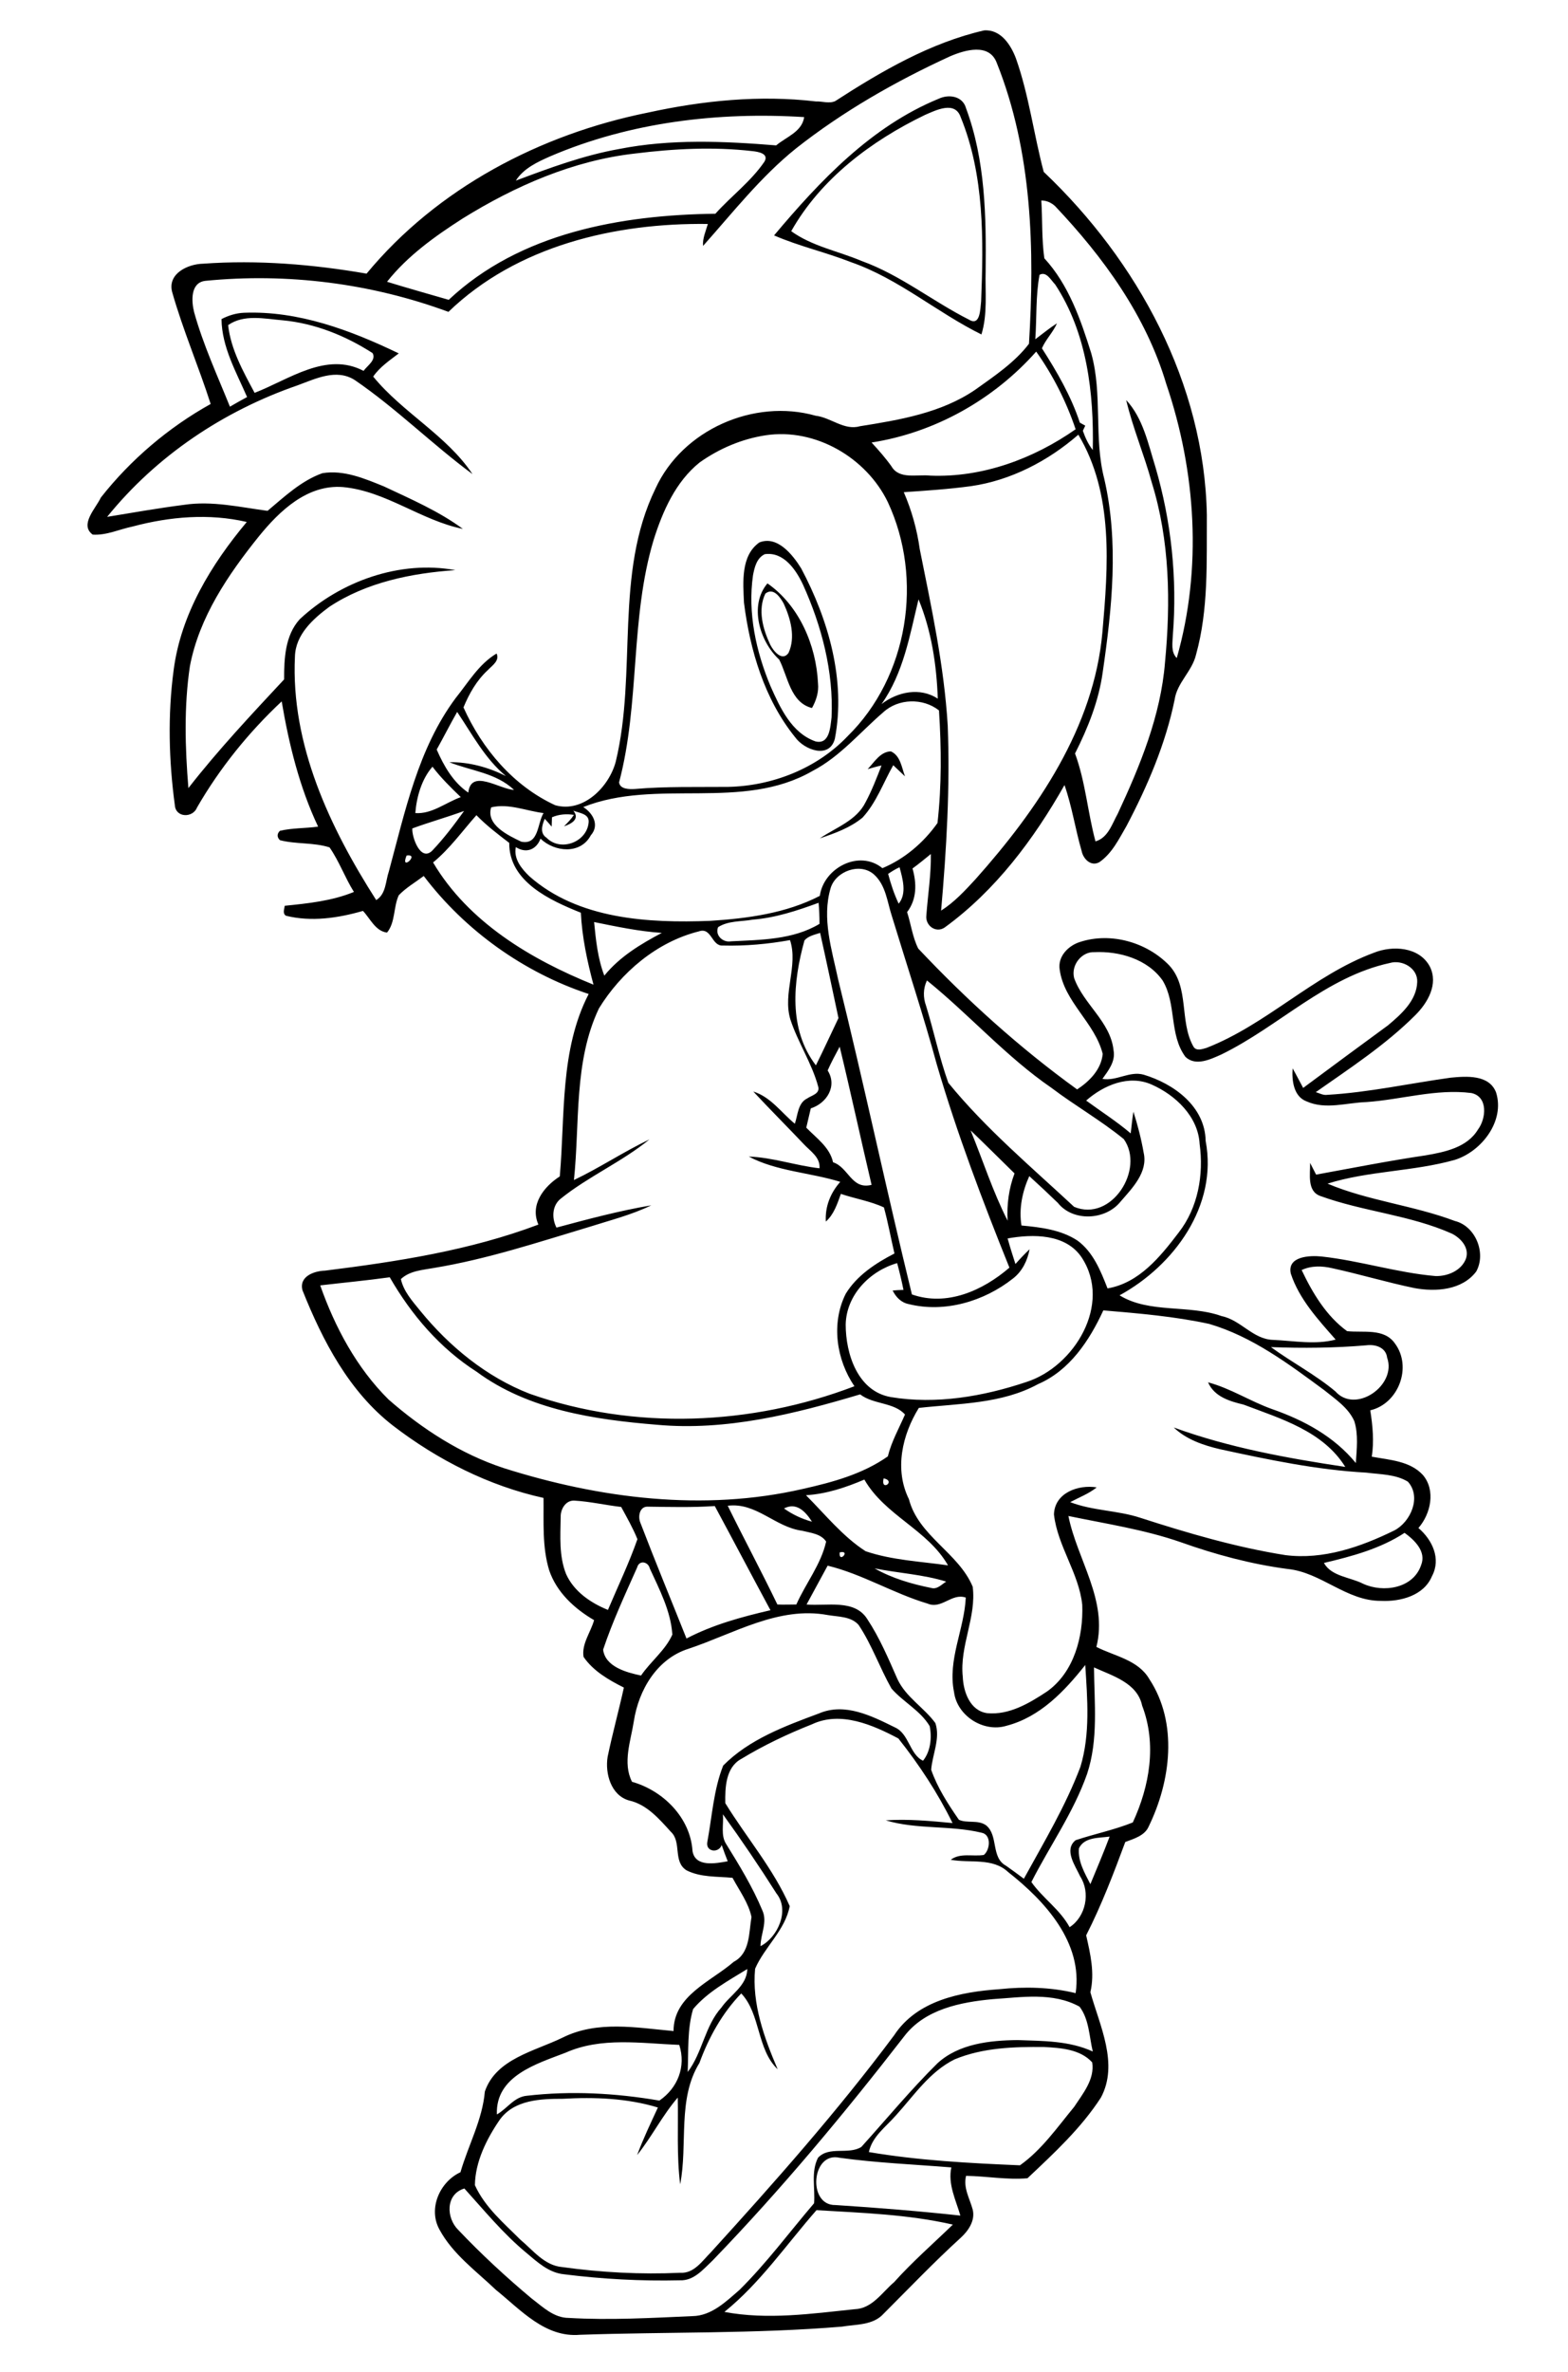 <?xml version="1.0" encoding="utf-8"?>
<!-- Generator: Adobe Illustrator 21.0.2, SVG Export Plug-In . SVG Version: 6.00 Build 0)  -->
<svg version="1.2" baseProfile="tiny" id="Layer_1" xmlns="http://www.w3.org/2000/svg" xmlns:xlink="http://www.w3.org/1999/xlink"
	 x="0px" y="0px" viewBox="0 0 521 788" overflow="scroll" xml:space="preserve">
<path d="M288.3,255.5c2.2-2.3,4.2-5.8,7.7-5.9c3.2,1.4,3.6,5.4,4.7,8.3c-1.3-1.2-2.6-2.5-3.9-3.7c-3.3,5.8-5.6,12.4-10.2,17.4
	c-4.1,3.4-9.2,5.2-14.2,6.9c5.3-3.6,12.2-5.9,15.2-12c2.1-3.9,3.7-8.1,5.3-12.2C291.7,254.5,289.4,255.2,288.3,255.5 M254.3,197.2
	c-2.6,5.4-0.8,11.8,1.6,16.9c1,2.1,4,5.8,6.1,2.8c2.4-5.2,0.7-11.4-1.6-16.4C259.3,198.5,257,195,254.3,197.2 M258.9,219.1
	c-6.5-6-10.1-18-3.9-25.3c10.5,7.3,16.2,20.5,16.8,33.2c0.3,2.9-0.6,5.7-2,8.2C262.6,233.4,261.8,224.7,258.9,219.1 M254.1,184.1
	c-2.7,1.3-3.4,4.4-3.9,7c-1.8,12.5,1,25.3,5.8,36.8c3.2,7.2,7,15.6,15,18.4c4.7,1.1,4.9-4.9,5.3-8c0.7-15.2-3.3-30.4-9.5-44.1
	C264.5,189.3,260.4,183.2,254.1,184.1 M252.3,180.2c6-2.4,11.1,4.1,13.9,8.6c9.1,17.1,14.9,37.3,11.2,56.6
	c-1.8,6.9-10.2,3.7-13.2-0.5c-10.2-12.6-15-28.9-17-44.7C246.9,193.4,246.1,184.6,252.3,180.2 M307.3,38.2
	c-17.8,8.6-34.6,21.2-44.4,38.6c6.9,5,15.6,6.6,23.4,9.9c12.8,4.6,23.6,13.4,35.7,19.5c3.8,2.3,3.7-3.8,4-6.1
	c0.8-20.4,1.1-41.9-6.8-61.2C317.3,33.4,311,36.6,307.3,38.2 M311.9,32.8c3.4-1.6,8-0.9,9.1,3.2c6.4,17.2,6.7,35.9,6.5,54
	c-0.2,7,0.7,14.3-1.4,21.1c-14.8-7.3-27.5-18.5-43.3-24c-8.4-3.3-17.3-5.3-25.6-8.9C272.5,60,289.5,42,311.9,32.8 M271.3,734.2
	c-10,11.4-18.7,24.2-30.6,33.8c14.3,2.7,28.9,0.6,43.3-0.9c5.8-0.2,9.1-5.6,13.1-9c6.1-6.8,13-12.8,19.5-19.1
	C301.8,735.6,286.4,735.1,271.3,734.2 M277.6,732.5c13.9,0.9,27.7,2,41.5,3.5c-1.5-5.2-4.2-10.4-3-16c-12.4-1-24.8-1.5-37.1-3.2
	C269.6,714.6,268.2,732.7,277.6,732.5 M317.2,684.1c-8.3,4.1-13.5,12-19.5,18.6c-3.3,3.8-7.9,7-9,12.2c16.5,2.8,33.5,3.7,50.2,4.4
	c7.2-5.1,12.4-12.6,18-19.4c2.9-4.4,6.9-9.2,6-14.8c-4-4.4-10.5-4.8-16-5.1C337,679.9,326.6,680.2,317.2,684.1 M187.9,681.9
	c-9.6,3.7-23.3,7.7-22.8,20.5c3.4-1.9,5.7-5.8,9.9-6.2c14.7-1.7,29.5-0.9,44.1,1.6c6.1-4.2,8.9-11.3,6.6-18.5
	C213,678.8,199.8,676.6,187.9,681.9 M329.9,664.1c-10.7,1-22.6,3.3-29.5,12.4c-20,25.8-40.9,50.9-63.6,74.4
	c-3.1,2.9-6.2,6.8-10.9,6.6c-12.9,0.3-25.8-0.4-38.5-2c-5.1-0.5-8.9-4.1-12.6-7.2c-7.6-6.3-13.9-14-20.5-21.3
	c-6.3,1.9-6.1,9.8-2,13.8c7.6,8,15.8,15.6,24.3,22.7c3.7,2.8,7.4,6.5,12.4,6.5c13.7,0.8,27.4,0,41.1-0.6c6.3-0.1,11.1-4.8,15.6-8.7
	c9-8.9,16.6-19.2,24.8-28.8c0.4-5-1.1-10.4,1.3-15.1c3.7-4,10.1-0.9,14.4-3.6c8.4-9.3,16.4-19,25.3-27.8c7.1-6.5,17.4-7.6,26.6-7.7
	c8.4,0.3,17.2,0.2,25,3.8c-1.2-5-1.2-10.7-4.4-14.9C349.8,661.7,339.4,663.5,329.9,664.1 M230.3,667.4c-2,6.7-1.5,13.9-1.8,20.9
	c4.9-6.4,5.7-15.3,11.2-21.4c2.9-4.2,8.5-7.2,8.6-12.8C242,658,235.2,661.6,230.3,667.4 M358.5,614c-0.4,4.3,1.9,8.2,3.8,11.9
	c2.2-5.3,4.4-10.5,6.4-15.8C365.2,610.6,360.3,610.2,358.5,614 M240.2,602.7c0.3,3.3-0.8,7,1.1,9.9c4.4,7.1,8.8,14.3,12,22
	c1.8,3.9-0.6,7.9-0.6,11.9c5.7-2.9,9.8-11.9,5.3-17.5C252.3,620,246.4,611.3,240.2,602.7 M269.8,572.8c-8.1,3.2-16.1,7-23.5,11.5
	c-5.2,2.8-5.4,9.6-5.3,14.7c7,11.4,16,21.8,21.4,34.2c-1.5,8-8.4,13.6-11.5,20.8c-1.1,11.6,3,22.9,7.5,33.4
	c-7-6.7-5.6-18.3-12.1-25.2c-6.3,6.5-10.8,14.6-13.9,23.1c-7.4,12-3.8,27-6.4,40.3c-1.2-9.5-0.6-19.3-0.8-28.8
	c-5.1,5.9-8.6,13-13.5,19.1c2-5.4,4.5-10.6,6.9-15.8c-10.2-3.1-21-3.5-31.6-2.9c-7.3,0-16.1,0.3-20.9,6.9c-4.4,6.4-8.2,14-8.3,21.8
	c3.3,7.3,9.6,12.6,15.1,18.1c4.2,3.5,8,8.6,13.9,9.1c12.9,1.8,26.1,2.5,39.2,1.9c4.6,0.3,7.3-3.9,10.2-6.8
	c21.2-23.3,42.1-46.9,60.9-72.1c7.6-11.6,22.1-14.4,34.9-15.3c8.5-0.9,17.1-0.7,25.4,1.3c2.5-16.8-10.2-30.6-22.4-40.2
	c-5.2-4.9-12.7-2.9-19.1-4.1c3.2-2.4,7.3-1,11-1.6c2.1-1.7,2.6-6.8-0.8-7.4c-10.4-2.5-21.5-1-31.8-4.1c7.4-0.5,14.8,0.2,22.2,0.9
	c-4.9-10-11.1-19.4-18-28.1C290,573,279.3,568.3,269.8,572.8 M363.5,553.9c0.1,11.8,1.5,24-2.3,35.4c-4.5,12.8-12.4,23.9-18.5,35.9
	c3.7,5.3,9.5,9.1,12.7,15c5.4-3.5,7-11.5,3.5-16.9c-1.6-3.5-5.5-8.8-1.5-12c6.3-2.1,12.8-3.4,19-5.9c5.6-12.1,8-26,3.1-38.8
	C377.9,559,369.6,556.7,363.5,553.9 M228.8,547.7c-10.5,3.3-16.6,13.7-18.2,24.1c-1,6.5-3.8,13.8-0.6,20.1
	c10.3,2.9,19.4,11.9,20.1,23c0.9,5.5,7.8,4.1,11.7,3.4c-0.7-1.8-1.4-3.6-2-5.4c-1,2.8-5.3,2.3-4.8-0.9c1.6-8.5,2.1-17.5,5.3-25.5
	c8.6-8.7,20.5-13.1,31.8-17.3c8.6-3.7,17.5,0.8,25.2,4.6c4.8,2.1,4.9,9,9.4,11.1c2.5-3.1,3-7.7,2.2-11.5c-3.1-5.2-8.8-8-12.7-12.5
	c-3.9-6.9-6.5-14.5-10.9-21.1c-2.5-2.9-6.9-2.7-10.3-3.3C258.7,533.5,243.8,542.7,228.8,547.7 M290.6,521c5.8,3.3,12.3,5.2,18.8,6.5
	c2,0.6,3.5-1.2,5-2.1C306.7,523,298.5,522.6,290.6,521 M275,520.1c-2.3,4.3-4.7,8.6-7,12.9c6.7,0.6,16-1.9,20.2,4.9
	c4.1,6.2,7,13.1,10,19.9c2.8,6,8.8,9.4,12.6,14.6c1.7,5.1-1,10.4-1.4,15.5c2.1,6,5.6,11.4,9.2,16.6c2.7,1.3,6.4-0.1,9.1,1.9
	c4.1,3.4,1.5,10.7,6.6,13.4c2,1.4,4,2.9,5.9,4.3c6.7-12.2,13.9-24.2,18.8-37.2c3.3-10.9,2.3-22.6,1.6-33.8
	c-6.9,8.7-15,17.3-26.2,20.2c-7.6,2.3-16.4-3.3-17.4-11.2c-2.2-10.7,3.4-20.8,3.9-31.4c-4.7-1.6-8,4-12.7,2
	C296.8,529.3,286.5,522.9,275,520.1 M211.7,520.7c-4,9-8.2,18-11.3,27.3c0.7,5.7,7.8,7.6,12.6,8.6c3.2-4.7,8.1-8.4,10.4-13.6
	c-0.5-7.8-4.3-15-7.5-22C215.4,518.8,212.4,518.1,211.7,520.7 M279,515.7C278.6,519.6,282.9,514.8,279,515.7 M439.9,519.2
	c2.5,4.5,8.7,4.7,13,6.9c6.7,3.1,16.7,1.6,19.3-6.2c1.8-4.5-2.2-8.3-5.5-10.7C458.6,514.5,449.2,517,439.9,519.2 M260.5,501.1
	c2.8,2,6,3.5,9.3,4.4C267.7,502.2,264.7,498.9,260.5,501.1 M241.8,500.2c5.4,11,11.2,21.8,16.5,32.8c2.1,0.1,4.2,0,6.3,0
	c3.1-7,8.2-13.3,9.9-20.9c-1.7-2.6-5.2-2.9-8-3.6C257.5,507.3,251.3,499,241.8,500.2 M212.8,505.9c4.9,12.8,10.2,25.6,15.3,38.4
	c8.8-4.6,18.4-7.2,27.9-9.4c-6.2-11.5-12.3-23.1-18.5-34.6c-7.5,0.5-15,0.3-22.5,0.2C212.5,500.6,211.9,503.8,212.8,505.9
	 M186.3,504c-0.1,6.3-0.6,12.9,1.8,18.9c2.6,5.8,8.2,9.6,13.9,11.9c3.3-7.8,7-15.5,9.8-23.5c-1.5-3.7-3.5-7.2-5.4-10.7
	c-5.2-0.6-10.3-1.8-15.5-2.1C188,498.3,186.2,501.3,186.3,504 M267.8,496.7c6.4,6.4,12.2,13.7,19.8,18.6c8.8,3,18.3,3.4,27.4,4.7
	c-6.8-11.9-20.9-16.5-27.8-28.5C281.1,494.1,274.6,496.3,267.8,496.7 M293.6,491.1C292.5,495.7,297.9,492,293.6,491.1 M422.3,447.5
	c7,5.1,14.7,9.1,21.4,14.7c6.7,7.6,20.5-2,17.2-11.2c-0.4-3.4-3.9-4.5-6.9-4.1C443.5,447.8,432.9,447.9,422.3,447.5 M366.6,435.3
	c-4.6,10-11.2,20-21.7,24.5c-12.1,6.6-26.2,6.4-39.6,7.9c-5.5,8.9-8.2,20.4-3.3,30.3c3.2,12.3,16.5,17.8,21.2,29.1
	c1.3,10.1-4.4,19.7-3.3,29.9c0.2,5,2.4,11.3,8.1,12.1c7.3,0.7,14-3.3,19.9-7.2c9-6.4,12.1-18.3,11.7-28.8c-1.1-10.5-8.2-19.5-9.4-30
	c0.2-7.2,8.1-10,14.2-9c-2.6,2.1-5.8,3.3-8.8,4.9c7.5,2.9,15.7,2.7,23.3,5.2c15.8,5.1,31.8,9.8,48.2,12.4c12.6,1.6,25-2.7,36.2-8.2
	c5.4-2.8,9.1-11.1,4.5-16.2c-4.1-2.5-9.2-2.4-13.8-3c-16.4-0.9-32.6-4.3-48.7-7.8c-5.5-1.3-11.1-3.2-15.3-7.2
	c18.4,6.7,37.7,10.2,57,13.1c-7.4-11.9-21.4-16-33.8-20.7c-4.6-1.1-9.7-2.6-11.8-7.4c7.5,2,14,6.3,21.3,8.9
	c10.6,3.7,20.6,9.1,27.8,17.9c0.3-4.6,0.9-9.4-0.5-13.9c-2-4.5-6.3-7.3-10-10.3c-11.8-8.7-23.9-17.8-38.2-22
	C390.3,437.3,378.4,436.3,366.6,435.3 M106.4,427c4.9,13.9,12.1,27.4,22.7,37.9c11.2,9.8,24,18.1,38.3,22.8
	c31.9,10.1,66.4,14.5,99.4,6.9c9.8-2.2,19.8-4.9,28.2-10.8c1.2-4.9,3.7-9.3,5.7-13.9c-3.6-4.1-10.5-3.3-14.9-6.7
	c-21.8,6.5-44.5,12.2-67.5,10.1c-20.7-1.7-42.7-4.9-59.9-17.6c-12.2-7.8-21.7-18.9-28.9-31.4C121.6,425.4,114,426.1,106.4,427
	 M334.8,411.4c0.8,2.9,1.7,5.7,2.6,8.5c1.5-1.7,3-3.3,4.7-4.9c-0.7,3.7-2.4,7.3-5.5,9.7c-9.6,7.6-22.7,11.5-34.7,8.5
	c-2.5-0.5-4.2-2.3-5.3-4.5c0.9-0.1,2.7-0.2,3.6-0.2c-0.6-3-1.3-5.9-2.1-8.9c-9.1,2.6-16.9,10.6-17.1,20.4c0,9.8,4,22.2,15,24.1
	c15,2.5,30.7-0.2,45-5c16-5.1,28.6-25.9,18.4-41.4C354.1,409.8,343.2,409.9,334.8,411.4 M322.5,375.5c4.1,10,7.4,20.4,12.3,30
	c-0.3-5.3,0.4-10.7,2.3-15.7C332.3,385.1,327.5,380.3,322.5,375.5 M360.9,365.6c4.9,3.6,10.1,6.9,14.8,10.9c0.3-2.4,0.5-4.8,0.9-7.2
	c1.4,4.4,2.6,9,3.4,13.6c1.5,6.5-3.8,11.8-7.7,16.3c-5,6.2-15.8,6.7-20.8,0.4c-3.1-3-6.3-6-9.5-8.9c-2.3,5.1-3.5,10.8-2.6,16.4
	c6.4,0.6,13.1,1.4,18.6,5c5.2,3.8,7.7,10,10,15.9c10.5-1.8,17.5-10.5,23.6-18.5c6.5-8.3,8.4-19.3,7-29.5c-0.5-9.1-8-16.2-15.9-19.7
	C375.1,356.9,366.7,360.5,360.9,365.6 M279,347.7c-1.4,2.6-2.8,5.2-4,7.9c3.3,5.2-0.3,10.9-5.6,12.6c-0.5,2.1-1,4.2-1.5,6.4
	c3.4,3.5,7.8,6.5,8.9,11.5c5.2,1.7,6.1,9.2,12.8,7.5C286,378.3,282.7,363,279,347.7 M308,325.7c-1.3,2.7-1.3,5.7-0.3,8.4
	c2.6,8.5,4.4,17.2,7.4,25.6c12.4,15.2,27.5,27.9,41.8,41.2c12.4,5.2,23.6-12.5,16.5-22.5c-7.6-6.2-16.2-11.1-24-17
	C334.4,351.1,322.2,337.2,308,325.7 M356.9,324.9c3.1,8.7,12.1,14.5,13.1,24c0.7,3.7-1.7,6.7-3.7,9.5c4.7,0.8,9-2.7,13.7-1.4
	c10,3,20.4,10.5,20.6,22c4.1,21.5-10.5,41.4-28.6,51.3c9.9,6.1,23,3,33.9,6.9c6.4,1.3,10.4,7.7,17.1,7.9c6.9,0.3,14,1.7,20.8-0.1
	c-5.8-6.6-12.1-13.4-14.9-21.9c-1.3-5.8,6.3-6.1,10.2-5.7c12.8,1.4,25.1,5.4,37.9,6.5c4,0.1,8.6-1.8,10.1-5.8
	c1.2-3.6-1.7-6.8-4.7-8.3c-13.9-6.2-29.4-7.3-43.7-12.5c-4.5-1.6-3.3-7.3-3.4-11c0.7,1.3,1.3,2.6,2,3.9c12.1-2.2,24.2-4.6,36.4-6.4
	c6.4-1.1,13.8-2.6,17.4-8.6c2.7-3.6,3.4-10.9-2.2-12.1c-11.7-1.5-23.3,2.2-34.9,3c-6.5,0.2-13.5,2.6-19.8-0.2c-4.4-1.6-5-7-4.7-11
	c1.2,2.1,2.3,4.3,3.5,6.5c9.4-7,18.8-13.9,28.2-20.8c4.4-3.7,9.5-8.2,9.7-14.4c0.2-4.6-5-7.5-9.1-6.3c-21.3,4.6-36.9,21.1-56,30.4
	c-3.6,1.6-8.5,4-11.9,0.8c-5.5-7.4-2.9-17.6-7.6-25.4c-5-7.1-14.4-9.8-22.7-9.4C359.5,316.1,355.8,320.5,356.9,324.9 M267.3,312.4
	c-3.8,13.7-5.4,29.5,3.8,41.5c2.6-5.2,5-10.5,7.5-15.7c-2-9.4-4-18.9-6.1-28.3C270.7,310.5,268.6,310.9,267.3,312.4 M199,335
	c-8.4,17.7-6.3,38-8.3,57c8.6-4.1,16.5-9.4,25.1-13.5c-9.2,7.5-20.3,12.3-29.5,19.7c-2.9,2.3-3,6.5-1.4,9.6
	c10.4-2.8,20.9-5.6,31.5-7.4c-6.6,3.2-13.8,5-20.7,7.2c-17,5.1-33.9,10.7-51.5,13.6c-3.8,0.7-8,0.9-11,3.7c0.9,4.1,3.8,7.3,6.4,10.5
	c9.7,11.9,22,22,36.4,27.6c34.7,12.2,73.6,10.6,107.9-2.5c-6-8.8-7.8-20.9-2.9-30.7c3.7-6.1,10-10.2,16.2-13.4
	c-1.2-5.1-2.1-10.2-3.5-15.3c-4.5-2.1-9.6-2.9-14.3-4.5c-1.2,3.3-2.3,6.8-5,9.2c-0.3-4.9,1.5-9.5,4.8-13.2
	c-10-3.1-21.2-3.5-30.4-8.4c8,0.3,15.6,3,23.5,3.9c0.3-3.7-3.1-5.7-5.3-8.1c-5.5-5.8-11.2-11.5-16.7-17.4c5.8,1.8,9.3,7,13.8,10.7
	c1-2.9,1-6.9,4.1-8.4c1.4-1,4.2-1.5,3.7-3.8c-2.1-7.9-6.8-14.8-9.3-22.5c-2.6-8.7,2.7-17.8-0.1-26.3c-7.3,1.3-14.8,2-22.3,1.8
	c-3.8,0.3-3.7-6.2-8-4.7C218.2,312.9,206.3,323.1,199,335 M197.4,306.3c0.6,6,1.2,12.1,3.4,17.8c5.1-6.3,12.1-10.5,19.1-14.2
	C212.3,309.4,204.8,307.8,197.4,306.3 M250.1,305.5c-3.8,0.7-8.1,0.3-11.5,2.5c-1.1,2.7,1.6,5.2,4.3,4.7c9.9-0.5,20.6-0.5,29.4-5.8
	c0-2.4-0.1-4.7-0.3-7C264.9,302.5,257.7,304.9,250.1,305.5 M276,295c-3,10.1,0.4,20.5,2.5,30.4c8.6,34.8,16,69.8,24.5,104.6
	c11.6,4.1,23.6-1.3,32.4-8.9c-8.9-22.1-17.4-44.5-24.1-67.4c-4.5-16.5-9.9-32.8-14.9-49.2c-1.6-4.8-2-10.4-6-14
	C285.8,286.4,277.7,289.4,276,295 M295.1,290.3c0.9,3.4,2,6.7,3.5,9.9c2.8-3.4,1.3-8.3,0.3-12.1
	C297.5,288.7,296.3,289.5,295.1,290.3 M135.1,284.2C132.8,289.8,139.7,283.5,135.1,284.2 M158.3,270.8c-4.7,5.3-8.9,11.2-14.4,15.7
	c11.7,19.8,32.5,32.2,53.3,40.6c-2.1-7.8-3.8-15.8-4.2-23.9c-10.2-4.1-23.9-10.3-23.8-23.2C165.4,277.1,161.6,274.2,158.3,270.8
	 M190.5,269.3c2.3,2.8-0.7,4.4-3.1,5.2c1.2-1.2,2.4-2.4,3.3-3.8c-2.5-0.4-5-0.2-7.3,0.8c0,0.8-0.1,2.3-0.1,3.1
	c-0.6-0.7-1.7-2-2.3-2.6c-0.9,2.1-1.7,4.8,0.6,6.3c4.7,4.8,13.6,1.4,14-5.3C195.7,270.3,192.5,270.1,190.5,269.3 M137,275.2
	c-0.2,2.8,2.7,11.2,6.6,7.4c3.9-4.1,7.3-8.6,10.6-13.2C148.5,271.5,142.7,273.1,137,275.2 M163.2,268.2c-1.8,5.8,5.6,9.3,10,11.4
	c5.9,1.2,5.3-6.1,7.4-9.5C174.9,269.4,169,266.8,163.2,268.2 M138,270.1c5.5,0.4,10.1-3.5,15.1-5.3c-3.3-3.2-6.6-6.4-9.4-10.1
	C140.1,258.8,138.4,264.8,138,270.1 M145.1,249c2.4,5.5,5.5,10.9,10.5,14.3c0.9-8.1,10.4-1.1,15.2-0.9c-6-5.7-14.3-6.3-21.5-9.2
	c6.6-0.1,13,1.7,18.8,4.6c-7-5.8-11.2-13.9-16.2-21.3C149.5,240.7,147.4,244.9,145.1,249 M293.5,236.6c-7.7,6.6-14.3,14.7-23.5,19.5
	c-23.4,13.5-51.8,2.3-76.2,12c3.2,2,5.5,6,2.5,9.4c-3.4,6.4-12,5.6-16.7,1.1c-1.4,3.7-4.8,5-8.2,2.8c-0.8,3.9,1.9,7.2,4.5,9.7
	c16.2,14.3,39.5,15.6,60.1,14.8c12.4-0.8,25.2-2.5,36.4-8.3c1.3-9.3,13.1-15.5,20.8-9.2c7.4-3.1,13.7-8.5,18.3-15
	c1.4-12.4,1.3-24.9,0.5-37.4C306.7,231.8,298.5,232,293.5,236.6 M305.2,199.1c-2.9,11.9-5,24.5-12.3,34.8c5.3-4.1,12.8-5.7,18.7-1.8
	C311.2,220.9,309.5,209.5,305.2,199.1 M322.6,161.5c-7.4,1-14.9,1.5-22.3,2c2.6,6,4.4,12.4,5.3,18.9c3.9,19.4,8.1,38.8,9.3,58.6
	c0.8,20.5-0.4,41-2.2,61.5c4.4-2.8,7.9-6.6,11.4-10.4c20.6-23.1,39.4-50.5,42.2-82.1c1.9-21.9,3.8-45.9-8-65.6
	C348.3,153.1,335.9,159.6,322.6,161.5 M254.4,144.6c-7.9,1.2-15.4,4.4-21.9,9c-8,6.4-12.3,16.2-15.3,25.7
	c-7.9,26.2-4.5,54.2-11.5,80.6c0.3,2.3,3.4,2.3,5.2,2.2c10.3-0.9,20.7-0.6,31-0.7c14.7-0.3,29.5-6.1,39.7-16.8
	c20.2-19.8,25.3-52.3,13.4-77.8C287.9,152.1,271,142.1,254.4,144.6 M344.3,116.8c-14.1,15.9-33.6,26.9-54.7,30.2
	c2.3,2.5,4.6,5.1,6.6,7.9c2.6,4.5,8.6,2.6,12.9,3.1c17.3,0.7,34.3-5.6,48.3-15.4C354.3,133.4,349.9,124.7,344.3,116.8 M75.8,108
	c0.9,8.1,5,15.4,8.8,22.5c11.4-4.4,23.8-13.8,36.2-7.3c1.2-1.7,4.3-3.6,3-5.9c-9-5.8-19.2-9.9-29.9-10.9
	C87.9,105.9,81.1,104.3,75.8,108 M345.4,91.3c-1.3,7-0.9,14.3-1.4,21.4c2.4-1.8,4.7-3.7,7.2-5.3c-1.3,3-3.7,5.3-5,8.3
	c5,7.8,9.7,15.9,12.6,24.7c0.5,0.3,1.3,0.7,1.8,1c-0.2,0.4-0.6,1.3-0.8,1.7c0.8,2.3,1.8,4.5,3.3,6.4c0.4-18.9-1.9-38.9-12.5-55
	C349.2,93.1,347.7,90,345.4,91.3 M346,66.6c0.4,6.4,0.1,12.8,1,19.2c8.1,8.8,12.1,20.4,15.6,31.6c3.8,13.6,0.8,28,4.3,41.6
	c4.9,21.1,2.6,43-0.5,64.3c-1.3,9.5-4.9,18.5-9.2,27c3.5,9.5,4.2,19.6,6.8,29.2c4.2-1.2,5.5-5.8,7.4-9.2
	c7.4-15.9,14.3-32.6,15.7-50.3c1.9-19.9,1.6-40.4-4.4-59.7c-2.5-9.2-6.3-18.1-8.5-27.4c5.6,6,7.3,14.5,9.7,22.2
	c5.3,18.1,7.3,37.1,5.8,55.9c-0.1,2.6-0.7,5.6,1.3,7.6c8.5-29.7,6.4-62-3.5-91.1c-6.7-22.6-20.9-42.1-36.9-59
	C349.3,67.3,347.7,66.6,346,66.6 M211,51c-20.5,2.3-39.9,10.8-57.3,21.6c-9.2,5.9-18.3,12.4-25.1,21c6.8,2.1,13.6,4,20.5,6
	c23.7-22.3,57.3-28.2,88.6-28.6c5.3-5.9,11.8-10.7,16.3-17.3c1.6-2.7-2.1-3.3-4-3.5C237,48.7,223.9,49.4,211,51 M182.9,51.9
	c-4.3,1.9-8.9,4-11.5,8.1c11.2-4.2,22.5-8.4,34.3-10.5c17.2-3.4,34.9-2.6,52.2-1.2c3.3-2.8,8.6-4.5,9.3-9.4
	C238.6,37.1,209.3,40.6,182.9,51.9 M315.7,18.7c-18.1,8.3-35.6,18.3-51.2,30.6c-11.7,9.4-21,21.3-30.9,32.4
	c-0.2-2.5,0.9-4.9,1.6-7.3c-30.8-0.4-63.4,7.2-86.2,29.2c-25.7-9.5-53.6-13-80.8-10.3c-5,0.6-4.6,6.8-3.7,10.4
	c3,10.8,7.7,21,11.9,31.4c1.9-1.1,3.8-2.2,5.7-3.2c-3.6-8.3-8.4-16.6-8.5-25.9c2.3-1.2,4.9-2,7.5-2.1c18.1-0.7,35.4,5.8,51.4,13.5
	c-3,2.3-6.3,4.5-8.5,7.7c9.8,12,24.4,19.5,33,32.4c-13.4-9.9-25.4-21.9-39.2-31.3c-6.1-3.8-12.9-0.4-18.9,1.8
	c-24.6,8.5-46.9,23.4-63.3,43.7c8.5-1.4,17-2.9,25.6-4c9.3-1.4,18.6,0.8,27.7,2c5.6-4.7,11.2-10,18.2-12.5
	c7.1-1.2,14.1,1.8,20.5,4.4c8.9,4.2,18.2,8.2,26.2,14.1c-13.9-2.8-25.6-12.6-39.9-13.9c-11.8-0.9-21,7.9-27.9,16.4
	c-10.2,12.7-19.8,26.8-22.9,43.1c-2,13.4-1.6,27.1-0.5,40.5c9.9-12.7,20.9-24.4,31.8-36.1c0-6.9,0.3-14.6,5.2-20
	c13.5-12.6,33.3-19.7,51.7-16.3c-14.5,1-29.5,4-41.9,12.2c-5.4,4-11.2,9.2-11.4,16.5c-1.4,29.3,11.6,56.8,27,80.9
	c3.3-2,3.1-6.3,4.2-9.5c5.4-19.9,9.7-40.8,22.2-57.6c4.2-5.2,7.7-11.3,13.6-14.8c1.1,2.4-1.5,4-2.9,5.5c-3.7,3.4-6.2,7.8-8.1,12.4
	c6.2,13.8,16.6,26.1,30.5,32.5c9.3,2.6,17.9-6.1,20.1-14.5c7.2-29.8-0.6-62.4,13.2-90.7c8.9-19.5,32.7-30,53.2-24.2
	c5.1,0.6,9.5,5,14.7,3.5c13.2-2.1,27-4.4,38.3-12.1c6.3-4.5,13.2-9.1,17.9-15.3c1.9-31.3,1.1-63.8-10.7-93.3
	C328.7,14.2,320.6,16.6,315.7,18.7 M277.5,33.6c15.3-9.9,31.6-19.4,49.5-23.5c5.5-0.4,8.9,4.8,10.6,9.4c4.3,12.2,5.9,25.2,9.2,37.6
	c31.2,29.6,53.4,70.3,54.2,114c-0.1,15.5,0.6,31.3-3.6,46.4c-1.3,5.5-6.3,9.3-7.1,14.9c-3,14.7-9,28.7-16,42c-2.5,4.3-4.8,9.1-9,12
	c-2.8,1.6-5.4-1.1-5.9-3.7c-2.1-7.2-3.2-14.8-5.7-21.9c-10.2,18-22.9,35-39.8,47.3c-2.9,2-6.5-0.6-6.1-4c0.5-6.8,1.6-13.6,1.5-20.4
	c-2,1.6-4,3.3-6.1,4.8c1.4,4.9,1.5,10.2-1.8,14.5c1.3,4,1.8,8.3,3.7,12.1c16.1,17.1,33.7,33,52.8,46.8c4.1-2.7,8-6.6,8.5-11.8
	c-2.6-10.4-12.8-17.2-14.3-28c-0.7-4.4,2.9-8,6.8-9.2c10.2-3.3,22.1,0.1,29.5,7.7c6.9,7.3,3.4,18.6,8.1,27c0.9,1.7,3,0.9,4.4,0.5
	c20-7.8,35.4-24.1,55.6-31.6c6.2-2.5,15.1-2,18.6,4.6c2.9,5.8-0.7,12-4.8,16.1c-9.9,9.9-21.7,17.6-33.1,25.6
	c1.3,0.4,2.5,1.1,3.8,0.9c13.8-0.8,27.3-3.8,41-5.7c5.2-0.5,12.8-1.1,15.1,4.9c3,9.5-4.8,19.6-13.7,22.4
	c-13.8,3.9-28.6,3.6-42.3,7.9c13.5,5.7,28.5,7.2,42.3,12.4c6.9,1.7,10.5,10.7,7.1,16.8c-4.7,6.2-13.4,6.8-20.5,5.5
	c-9.2-1.9-18.1-4.6-27.3-6.6c-3.4-0.8-7-0.9-10.2,0.6c3.6,7.6,8.2,15.3,15.1,20.3c5.3,0.6,12.3-1.1,15.9,4.1
	c5.8,7.8,1.2,20-8.2,22.2c0.8,5.1,1.3,10.3,0.5,15.4c5.9,1.1,12.7,1.4,17,6.1c4.3,5.1,2.6,12.9-1.5,17.6c4.6,3.9,7.6,10.2,4.5,16
	c-2.7,6.5-10.5,8.5-16.9,8.2c-11.5,0.1-19.9-9.5-31.1-10.6c-12.1-1.6-24-4.8-35.5-8.9c-12.1-4.2-24.8-6.1-37.3-8.7
	c2.9,14.5,13.2,28,9.3,43.5c6.1,3.1,13.9,4.3,17.6,10.7c9.6,14.6,7.1,33.9-0.2,48.9c-1.3,3.1-4.9,4.1-7.8,5.2
	c-3.9,10.5-7.9,21-13,31c1.4,6.2,2.9,12.5,1.4,18.9c3.1,11.1,9.5,23.8,3.5,35c-6.6,10.2-15.6,18.5-24.4,26.8
	c-6.7,0.6-13.6-0.7-20.4-0.8c-1,4,1.2,7.5,2.2,11.2c0.9,3.6-1.4,7-3.9,9.3c-8.9,8.1-17.2,16.8-25.7,25.3c-3.5,3.9-9.2,3.5-13.9,4.3
	c-28.9,2.4-58,1.7-87,2.7c-11.6,1-19.7-8.3-27.9-14.9c-6.6-6.3-14.4-11.9-18.8-20.1c-3.8-6.9,0.1-15.8,7-19c2.6-9,7.3-17.4,8.1-26.8
	c3.7-10.9,16.6-13.4,25.8-17.9c11.6-5.8,24.6-3.3,36.9-2.2c0-11.8,12.4-16.4,20-23c5.5-2.9,5-9.7,5.9-14.9c-1-4.7-4-8.7-6.3-13
	c-5.1-0.5-10.6-0.1-15.3-2.5c-4.6-2.9-1.5-9.4-5.2-12.8c-3.9-4.3-8-9.1-13.9-10.4c-6-1.7-8-9-7.1-14.5c1.6-7.7,3.7-15.3,5.4-23
	c-5-2.5-10.2-5.5-13.4-10.2c-0.7-4.3,2.4-8.2,3.5-12.2c-6.5-3.8-12.4-9.2-14.9-16.5c-2.4-7.8-1.8-16.1-1.9-24.1
	c-18.2-4-35.3-12.7-50-24c-14.6-11.3-23.4-28.2-30.1-45c-1.2-4.6,3.9-6.4,7.5-6.5c24-3,48.1-6.7,70.9-15.3c-2.9-6.6,1.8-12.6,7.1-16
	c1.8-20.3,0-42,9.6-60.6c-21.5-7.1-41.1-21.1-54.8-39.2c-2.8,2.1-5.9,3.9-8.3,6.4c-1.8,3.9-1.1,9-3.9,12.4c-3.9-0.5-5.6-4.7-8-7.2
	c-8.3,2.4-17.2,3.7-25.6,1.6c-1.2-0.8-0.5-2.2-0.4-3.3c7.8-0.8,15.7-1.6,23-4.6c-3-4.8-4.9-10.2-8.1-14.8c-5.3-1.7-11.1-1-16.5-2.4
	c-1-1-1-2.1,0-3.1c4.2-1,8.5-0.8,12.7-1.4c-6.2-13.1-9.7-27.4-12.1-41.6c-11,10.3-20.6,22.2-28.1,35.2c-1.4,3.6-7.1,3.5-7.4-0.7
	c-2-14.8-2.4-30-0.4-44.9c2.4-18.6,12.5-35.1,24.3-49.2c-12.5-2.9-25.5-1.8-37.9,1.5c-4.4,0.9-8.7,3-13.3,2.7
	c-4.5-3.3,1.1-8.8,2.7-12.3c9.9-12.6,22.5-23.3,36.5-31.1C66.1,122,60.8,109.7,57.2,97c-1.6-6.1,5.2-9.3,10.3-9.4
	c18.1-1.3,36.4,0.2,54.3,3.3c23.5-28.4,57.7-46.3,93.5-53.5c18.3-4,37.1-5.9,55.8-3.7C273.1,33.6,275.5,34.5,277.5,33.6"/>
</svg>
